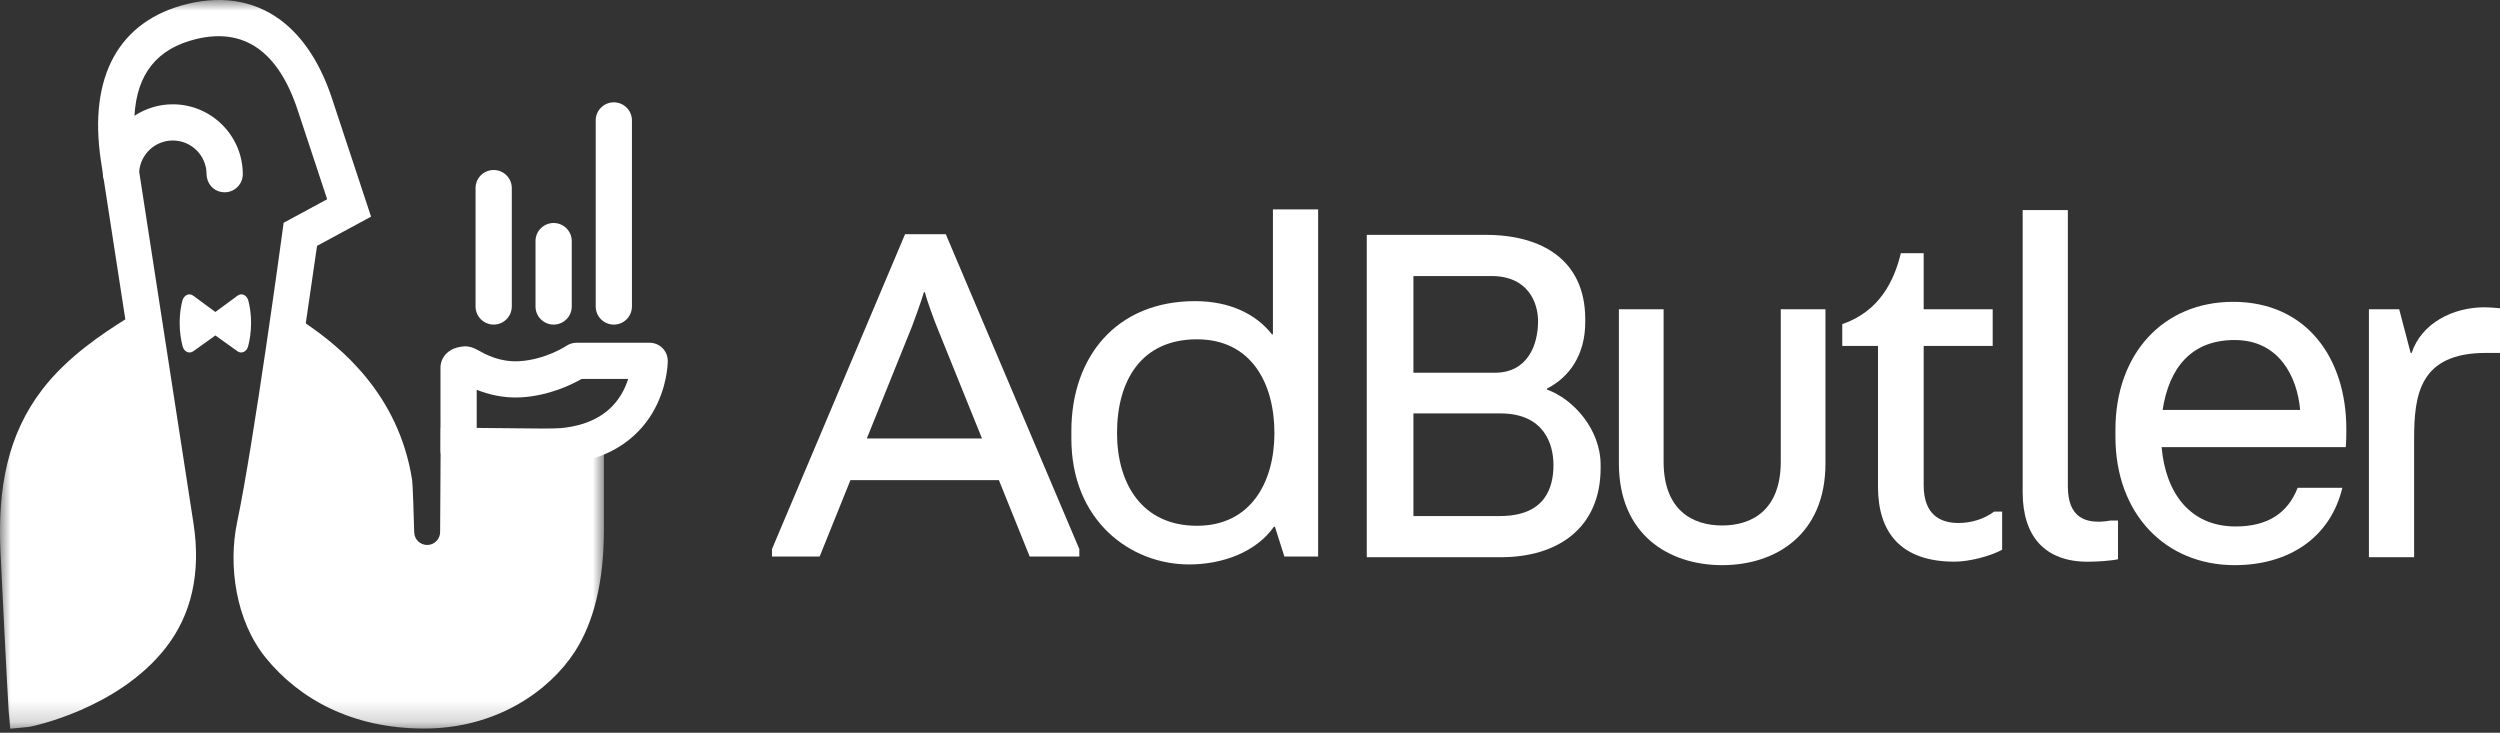 <svg width="116" height="34" viewBox="0 0 116 34" fill="none" xmlns="http://www.w3.org/2000/svg">
<rect x="0" y="0" width="116" height="34" fill="#333333" stroke="none"/>
<mask id="mask0" mask-type="alpha" maskUnits="userSpaceOnUse" x="0" y="0" width="29" height="34">
<path fill-rule="evenodd" clip-rule="evenodd" d="M28.022 0H0V33.811H28.022V0V0Z" fill="white"/>
</mask>
<g mask="url(#mask0)">
<path fill-rule="evenodd" clip-rule="evenodd" d="M20.451 19.84L20.422 24.688C20.421 25.018 20.154 25.285 19.824 25.287C19.496 25.288 19.227 25.028 19.219 24.7C19.196 23.768 19.149 22.441 19.122 22.267C18.494 18.282 15.796 16.101 14.187 15.007C14.387 13.615 14.63 11.996 14.711 11.408L17.217 10.053L15.41 4.584C14.909 3.066 14.182 1.899 13.251 1.115C12.022 0.08 10.448 -0.243 8.7 0.182C5.523 0.954 4.095 3.536 4.681 7.451C4.709 7.634 4.739 7.836 4.772 8.056C4.772 8.065 4.772 8.074 4.772 8.083C4.772 8.178 4.788 8.269 4.818 8.355C5.048 9.868 5.395 12.11 5.815 14.818C4.775 15.473 3.142 16.544 1.977 18.053C0.362 20.146 -0.122 22.626 0.025 25.663C0.306 31.455 0.397 32.929 0.401 32.971L0.476 33.812L1.317 33.732C1.486 33.716 5.479 32.89 7.689 30.059C8.895 28.513 9.329 26.572 8.979 24.29C8.454 20.871 7.938 17.542 7.483 14.605C7.048 11.795 6.689 9.483 6.458 7.965C6.519 7.158 7.195 6.519 8.018 6.519C8.877 6.519 9.576 7.213 9.584 8.069C9.587 8.444 9.818 8.785 10.179 8.887C10.748 9.049 11.265 8.626 11.265 8.083C11.265 6.295 9.808 4.84 8.018 4.84C7.362 4.84 6.75 5.037 6.239 5.373C6.348 3.422 7.293 2.252 9.098 1.813C11.326 1.272 12.912 2.381 13.813 5.11L15.18 9.245L13.16 10.337L13.103 10.76C13.09 10.857 11.778 20.534 11 24.245C10.588 26.212 10.924 28.792 12.331 30.522C13.882 32.428 16.334 33.804 19.682 33.804C23.03 33.804 25.482 32.063 26.661 30.253C27.536 28.91 28.022 27.033 28.022 24.577V19.911L20.451 19.84Z" fill="white"/>
</g>
<path fill-rule="evenodd" clip-rule="evenodd" d="M11.524 13.952C11.457 13.694 11.212 13.578 11.023 13.718L9.993 14.476L8.963 13.718C8.774 13.578 8.53 13.694 8.462 13.952C8.396 14.206 8.336 14.554 8.336 14.978C8.336 15.422 8.402 15.795 8.472 16.065C8.538 16.32 8.779 16.433 8.968 16.298L9.993 15.566L11.018 16.298C11.206 16.433 11.448 16.32 11.514 16.065C11.584 15.795 11.65 15.422 11.65 14.978C11.65 14.554 11.59 14.206 11.524 13.952" fill="white"/>
<path fill-rule="evenodd" clip-rule="evenodd" d="M22.119 17.061V17.065V17.061ZM21.279 21.72C20.815 21.72 20.439 21.344 20.439 20.881L20.438 17.064C20.436 16.63 20.755 16.153 21.453 16.081C21.776 16.024 22.071 16.188 22.207 16.264C22.527 16.441 23.192 16.811 24.085 16.76C25.306 16.692 26.268 16.057 26.277 16.05C26.417 15.955 26.582 15.904 26.751 15.904H30.143C30.366 15.904 30.58 15.993 30.738 16.151C30.895 16.308 30.984 16.522 30.984 16.744C30.984 16.87 30.962 18.008 30.265 19.172C29.607 20.268 28.222 21.576 25.358 21.576C24.894 21.576 24.517 21.2 24.517 20.737C24.517 20.273 24.894 19.897 25.358 19.897C27.025 19.897 28.191 19.363 28.823 18.309C28.973 18.058 29.076 17.808 29.147 17.583H26.987C26.533 17.843 25.476 18.363 24.18 18.437C23.341 18.484 22.632 18.291 22.119 18.085L22.119 20.88C22.119 21.343 21.744 21.72 21.279 21.72H21.279Z" fill="white"/>
<path fill-rule="evenodd" clip-rule="evenodd" d="M28.481 15.061V15.061C28.017 15.061 27.641 14.685 27.641 14.221V5.587C27.641 5.124 28.017 4.748 28.481 4.748C28.945 4.748 29.322 5.124 29.322 5.587V14.221C29.322 14.685 28.945 15.061 28.481 15.061" fill="white"/>
<path fill-rule="evenodd" clip-rule="evenodd" d="M25.688 15.061V15.061C25.224 15.061 24.848 14.685 24.848 14.222V11.186C24.848 10.723 25.224 10.347 25.688 10.347C26.152 10.347 26.529 10.723 26.529 11.186V14.222C26.529 14.685 26.152 15.061 25.688 15.061" fill="white"/>
<path fill-rule="evenodd" clip-rule="evenodd" d="M22.907 15.061V15.061C22.443 15.061 22.066 14.685 22.066 14.221V8.727C22.066 8.263 22.443 7.888 22.907 7.888C23.371 7.888 23.747 8.263 23.747 8.727V14.221C23.747 14.685 23.371 15.061 22.907 15.061" fill="white"/>
<path fill-rule="evenodd" clip-rule="evenodd" d="M65.583 19.182V23.945H69.592C71.712 23.945 72.081 22.61 72.081 21.575C72.081 20.631 71.666 19.182 69.615 19.182H65.583ZM65.583 12.808V17.295H69.362C70.882 17.295 71.366 16.006 71.366 14.902C71.366 14.074 70.928 12.808 69.201 12.808H65.583ZM71.781 18.077C73.002 18.515 74.269 19.918 74.269 21.575V21.713C74.269 24.497 72.288 25.855 69.638 25.855H63.418V10.898H68.947C71.55 10.898 73.555 12.072 73.555 14.81V14.948C73.555 16.467 72.817 17.502 71.781 18.031V18.077Z" fill="white"/>
<path fill-rule="evenodd" clip-rule="evenodd" d="M77.191 14.35V21.413C77.191 23.692 78.55 24.382 79.909 24.382C81.269 24.382 82.628 23.692 82.628 21.413V14.35H84.701V21.506C84.701 24.819 82.374 26.223 79.909 26.223C77.444 26.223 75.117 24.819 75.117 21.506V14.35H77.191Z" fill="white"/>
<path fill-rule="evenodd" clip-rule="evenodd" d="M92.461 14.349V16.052H89.259V22.518C89.259 23.875 90.019 24.267 90.871 24.267C91.471 24.267 92.069 24.082 92.53 23.737H92.899V25.509C92.346 25.808 91.378 26.061 90.687 26.061C88.199 26.061 87.139 24.704 87.139 22.587V16.052H85.481V15.04C87.232 14.441 87.9 12.992 88.199 11.749H89.259V14.349H92.461Z" fill="white"/>
<path fill-rule="evenodd" clip-rule="evenodd" d="M95.948 22.566C95.948 23.993 96.731 24.361 97.929 24.154H98.275V25.949C97.975 26.018 97.307 26.064 96.87 26.064C94.888 26.064 93.852 24.891 93.852 22.843V9.748H95.948V22.566Z" fill="white"/>
<path fill-rule="evenodd" clip-rule="evenodd" d="M103.686 15.777C101.658 15.777 100.645 17.088 100.345 19.021H106.727C106.589 17.456 105.736 15.777 103.686 15.777V15.777ZM108.685 22.634C108.132 24.934 106.22 26.223 103.686 26.223C100.483 26.223 98.156 23.853 98.156 20.263V19.941C98.156 16.398 100.391 14.005 103.616 14.005C107.049 14.005 108.869 16.651 108.869 19.895C108.869 20.217 108.869 20.401 108.846 20.747H100.299C100.483 22.863 101.612 24.428 103.732 24.428C105.229 24.428 106.151 23.807 106.612 22.634H108.685Z" fill="white"/>
<path fill-rule="evenodd" clip-rule="evenodd" d="M112.015 25.855H109.918V14.35H111.323L111.853 16.375H111.9C112.36 14.994 113.811 14.258 115.286 14.258C115.424 14.258 115.839 14.281 116 14.304V16.375H115.355C112.268 16.375 112.015 18.307 112.015 20.378V25.855Z" fill="white"/>
<path fill-rule="evenodd" clip-rule="evenodd" d="M42.87 13.558C42.755 13.95 42.409 14.916 42.317 15.146L40.22 20.346H45.565L43.446 15.1C43.353 14.87 43.008 13.95 42.916 13.558H42.87ZM46.349 22.279H39.46L38.032 25.822H35.82V25.477L41.995 10.866H43.884L50.081 25.477V25.822H47.777L46.349 22.279Z" fill="white"/>
<path fill-rule="evenodd" clip-rule="evenodd" d="M51.83 20.093C51.83 22.463 53.005 24.396 55.539 24.396C58.005 24.396 59.133 22.417 59.133 20.093C59.133 17.769 58.05 15.744 55.539 15.744C52.959 15.744 51.83 17.654 51.83 20.093M55.447 13.973C57.06 13.973 58.281 14.571 59.018 15.514H59.064V9.716H61.161V25.822H59.594L59.157 24.441H59.11C58.281 25.615 56.737 26.19 55.171 26.19C52.453 26.19 49.711 24.165 49.711 20.346V20.001C49.711 16.549 51.807 13.973 55.447 13.973" fill="white"/>
</svg>
